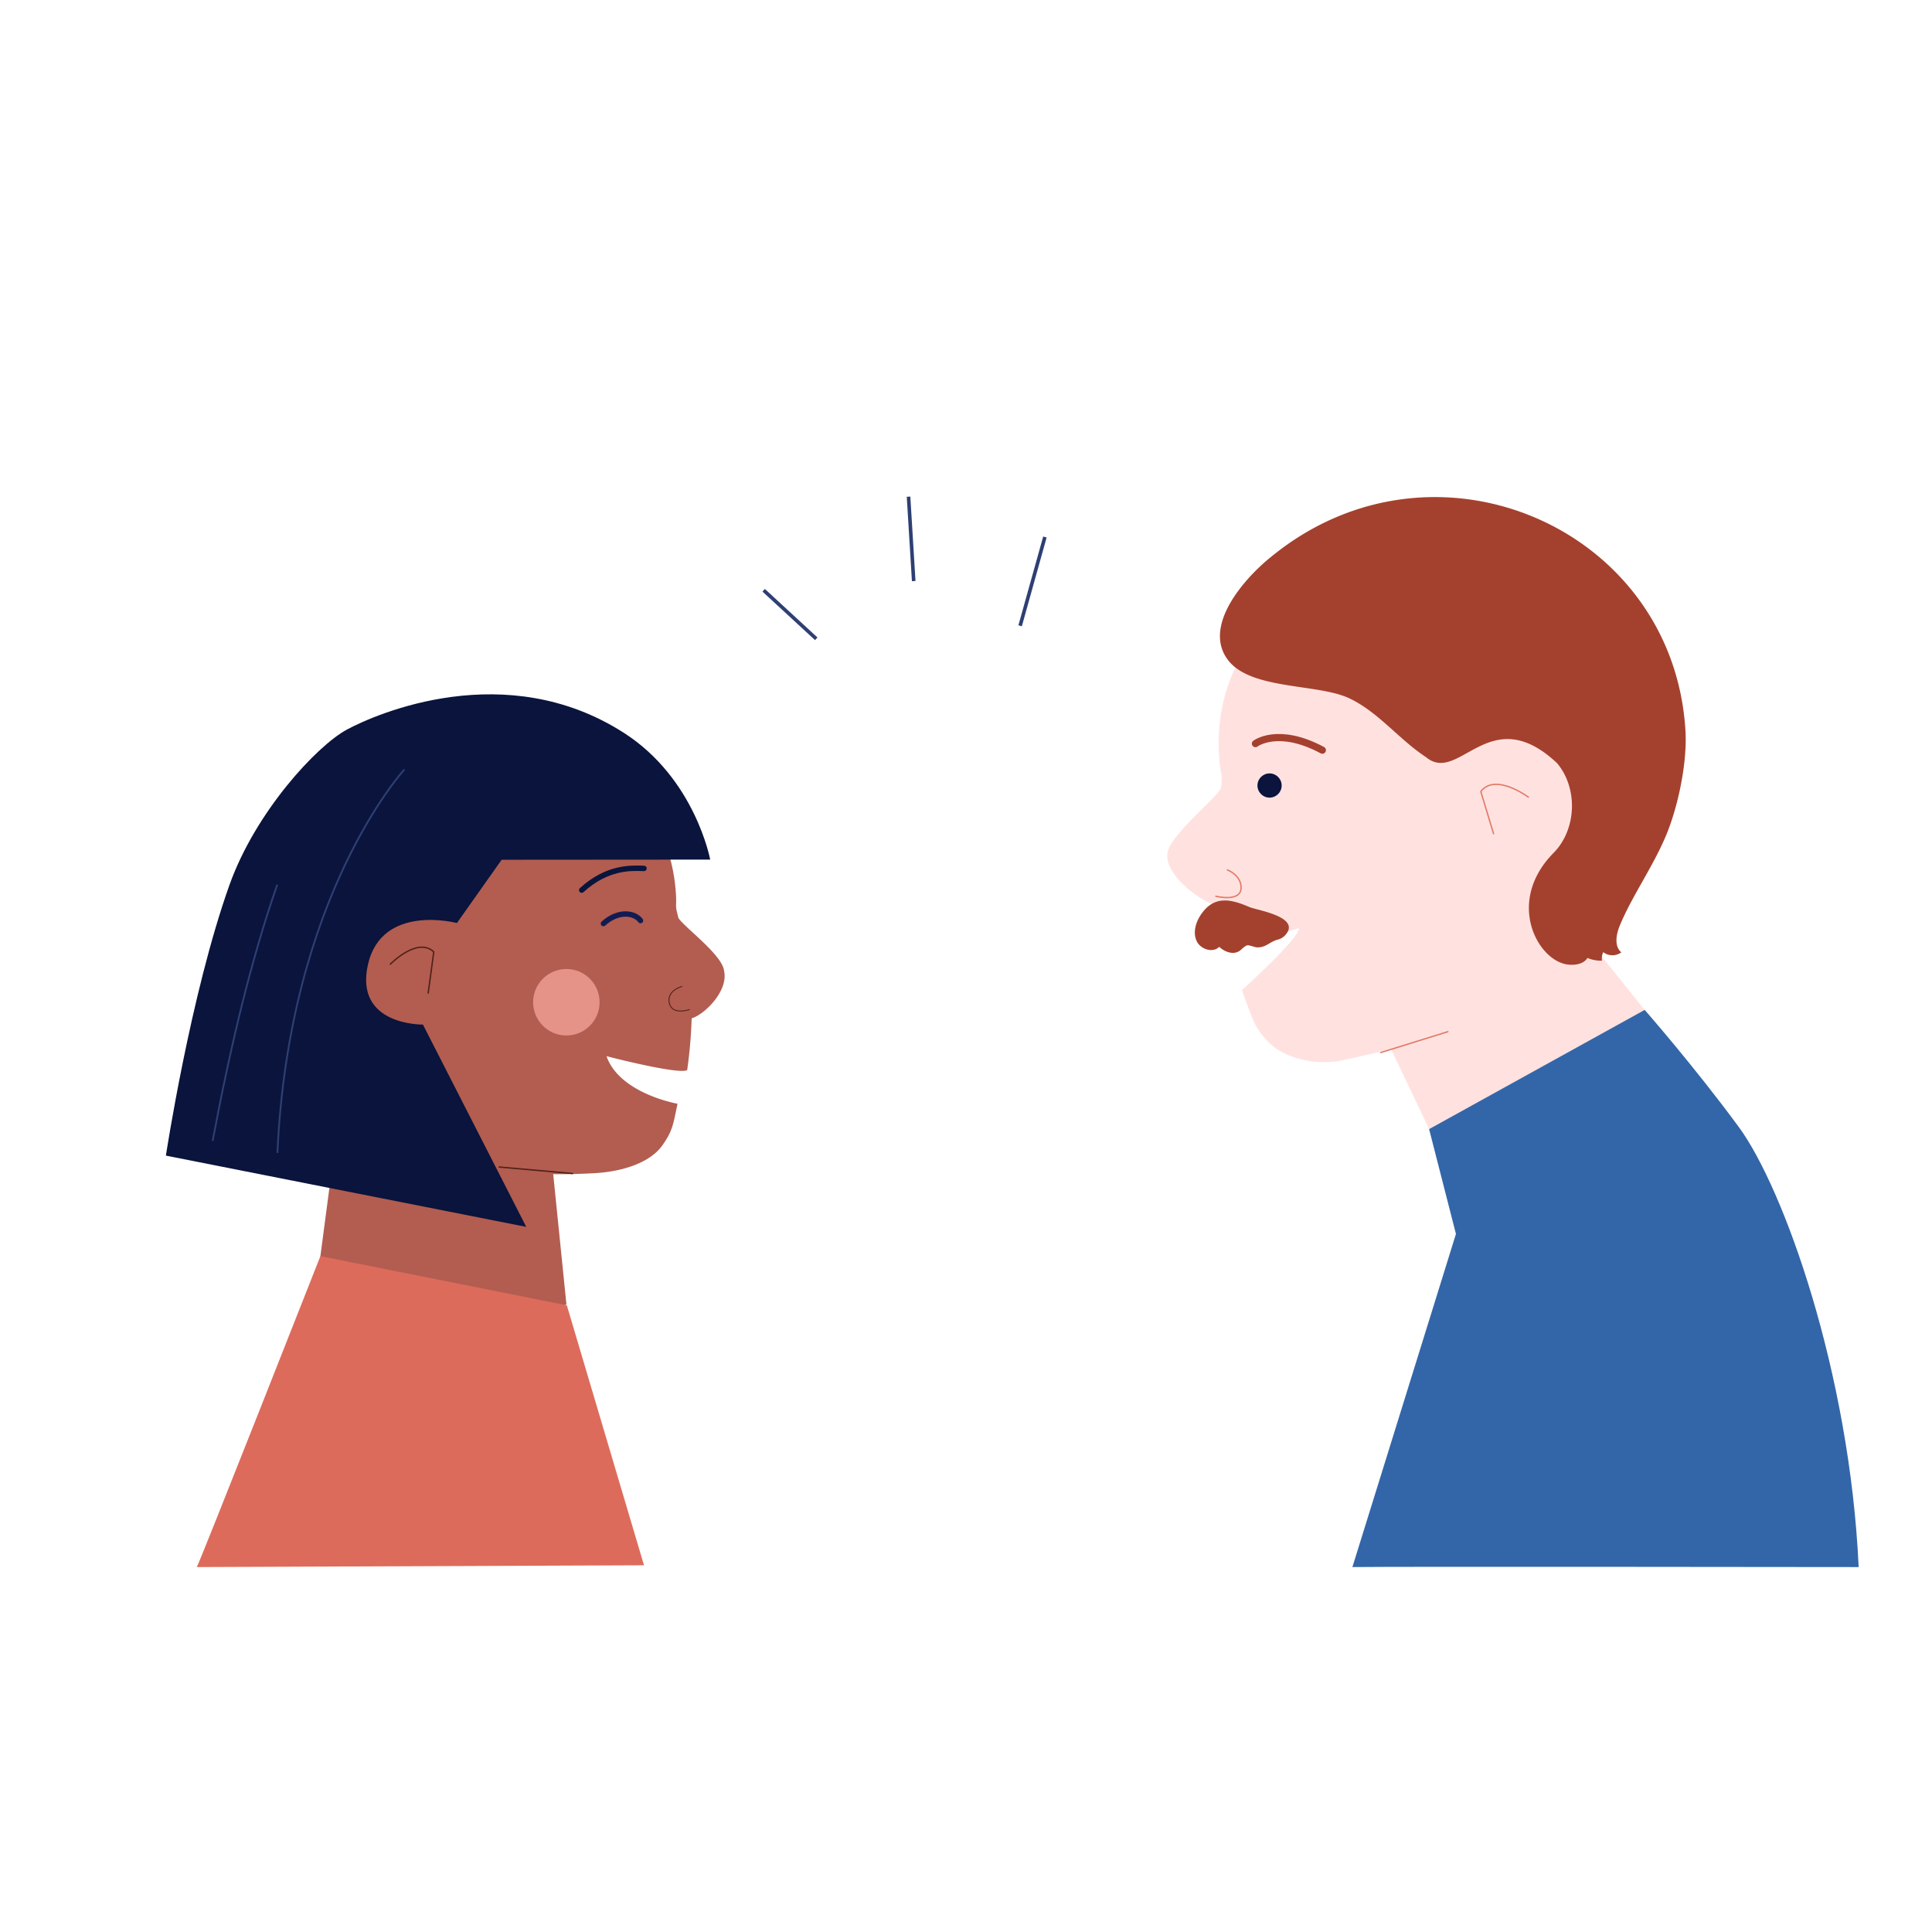 <svg id="Layer_1" data-name="Layer 1" xmlns="http://www.w3.org/2000/svg" viewBox="0 0 1080 1080"><defs><style>.cls-1{fill:#b25d50;}.cls-10,.cls-12,.cls-13,.cls-16,.cls-2,.cls-3,.cls-4,.cls-5,.cls-7{fill:none;}.cls-3{stroke:#0a143c;stroke-width:3.02px;}.cls-12,.cls-13,.cls-3,.cls-4,.cls-5,.cls-7{stroke-linecap:round;stroke-linejoin:round;}.cls-4,.cls-5{stroke:#502017;}.cls-4{stroke-width:0.5px;}.cls-5{stroke-width:0.76px;}.cls-6{fill:#e59288;}.cls-7{stroke:#131b52;stroke-width:3px;}.cls-8{fill:#dd6b5b;}.cls-9{fill:#0a143c;}.cls-10,.cls-16{stroke:#2e3f73;stroke-miterlimit:10;}.cls-11{fill:#ffe2e0;}.cls-12{stroke:#a4412e;stroke-width:4px;}.cls-13{stroke:#e17a67;stroke-width:0.76px;}.cls-14{fill:#a4412e;}.cls-15{fill:#3366a8;}.cls-16{stroke-width:2px;}</style></defs><polyline class="cls-1" points="316.64 729.23 301.8 582.98 187.81 636.24 169.33 776.19"/><polyline class="cls-2" points="325.8 725.52 301.8 582.98 187.81 636.24 169.33 776.19"/><path class="cls-1" d="M234.08,411.34a128,128,0,0,0-67.3,168.07c27.84,65,95.44,80.39,166,76.38C346.35,655,363,650.73,370.46,640c5.52-8,5.75-10.85,8.27-23,0,0-32.4-5.66-39.68-26.59,0,0,39.94,10.4,45.08,7.81a261.59,261.59,0,0,0,2.51-29c6.69-1.76,20.83-15.11,18.08-26.68-1.07-8.9-22.52-24.47-25.47-29.39-2.2-8.39-.89-5-1.42-13.6C373.62,430.86,299.07,383.5,234.08,411.34Z"/><path class="cls-3" d="M360,485.45c-7.47-.25-20.5-.87-34.82,12.12"/><path class="cls-4" d="M381.18,551.44s-8.18,2.13-7.14,8.73c1.25,7.81,11.35,4.17,11.35,4.17"/><path class="cls-5" d="M218.19,539s15.12-15.56,24.3-6.89l-3.13,23"/><line class="cls-5" x1="279.02" y1="652.37" x2="320.1" y2="656"/><circle class="cls-6" cx="316.6" cy="560.26" r="18.59"/><path class="cls-7" d="M337.31,516.28c8.32-7.51,17.41-6.2,20.75-1.66"/><path class="cls-8" d="M110,876c.9-.63,69.1-173.81,69.1-173.81l137.77,27.5L360,875Z"/><path class="cls-9" d="M294.12,685.82,92.74,646s13.69-90,35.48-151.16c14.67-41.22,49-78,65.7-87s88.9-40.43,154.79,1.8C388.62,435.2,397,480.52,397,480.52l-116.58.09-25,35.37s-41.92-11.13-49.72,23.17,30.72,33.59,30.72,33.59l57.75,113.08"/><path class="cls-10" d="M226.08,430.13s-64.51,70-71,214.35"/><path class="cls-10" d="M118.87,637.78c9.8-52.11,21.32-100.86,36.11-143.21"/><polyline class="cls-11" points="822.53 680.89 758.25 545.8 888.21 525.71 964 620.09"/><polyline class="cls-2" points="784.95 649.61 758.25 545.8 888.21 525.71 964 620.09"/><polyline class="cls-2" points="812.19 682.57 755.55 540.12 888.21 525.71 981.95 642.45"/><path class="cls-11" d="M813.52,320.09A135.77,135.77,0,0,1,912.1,484.87C893.82,557.59,825.7,576.08,751,592.62c-14,3.1-32.51-.25-42.09-10.3-7.11-7.47-7.83-10.4-12.5-22.69,0,0-2.21-6-2.08-6.17s33.12-30,31.64-34.6l-38.67,12.36c-3.67-12.15-5.59-20.21-6.54-25.05-7.3-.72-29.15-15.81-28.2-28.39-.37-9.51,27.69-31.67,30-37.31.9-9.16.1-5.36-.79-14.48C674.65,353.36,740.8,301.81,813.52,320.09Z"/><path class="cls-12" d="M701.79,415.69s12.57-9.67,37.42,3.66"/><path class="cls-13" d="M686.1,486.28s7.67,2.82,7.68,9.91c0,8.38-14.14,4.8-14.14,4.8"/><path class="cls-13" d="M854.38,445.62s-18.43-13.77-26.6-3.16l7.13,23.59"/><line class="cls-13" x1="809.38" y1="576.71" x2="771.87" y2="588.37"/><path class="cls-14" d="M873.84,538.64c-16.08-4.82-31.1-36.15-5.1-62.15,12.62-13.12,13.39-35.89,1.7-49.85-37.84-35.55-54.66,12.19-73.29-3.39-15.15-9.91-26.61-25.24-43-32.94-17.62-8.27-54.86-4.57-67.64-21.28C671.92,350,695.72,323,711,310.92c91-74.07,224.65-15.92,231.2,97.87,1,17.76-4.17,42.52-11.14,58.89-7.46,17.51-18.68,33.13-25.51,49.55-2.08,5-3.35,11.61.77,15.13a8.4,8.4,0,0,1-10.09-.09,8,8,0,0,0-.7,4.76,19.54,19.54,0,0,1-8.13-1.53C885,539.53,878.35,540,873.84,538.64Z"/><path class="cls-14" d="M671.07,511.65c-2.77,4.26-4.28,9.84-2.11,14.44s9,6.82,12.6,3.19c3.33,3.17,8.56,4.81,12,1.77.92-.81,2.5-2.36,3.7-2.61.92-.19,4.13,1,5.06,1.12,5,.41,7.38-3,11.55-4.19a9.1,9.1,0,0,0,4-2c10.79-10.66-15-14.48-19.24-16.25C688.82,502.93,678.76,499.84,671.07,511.65Z"/><circle class="cls-9" cx="709.69" cy="439.11" r="6.77"/><path class="cls-15" d="M798.88,631.18l120.51-66.64S947,596,972,630s62,137,67,246c0,0-260.11-.34-283,0l57.88-186.21Z"/><line class="cls-16" x1="570.26" y1="349.8" x2="584.11" y2="300.19"/><line class="cls-16" x1="510.77" y1="324.83" x2="507.88" y2="277.65"/><line class="cls-16" x1="456.29" y1="357.09" x2="426.9" y2="329.97"/></svg>